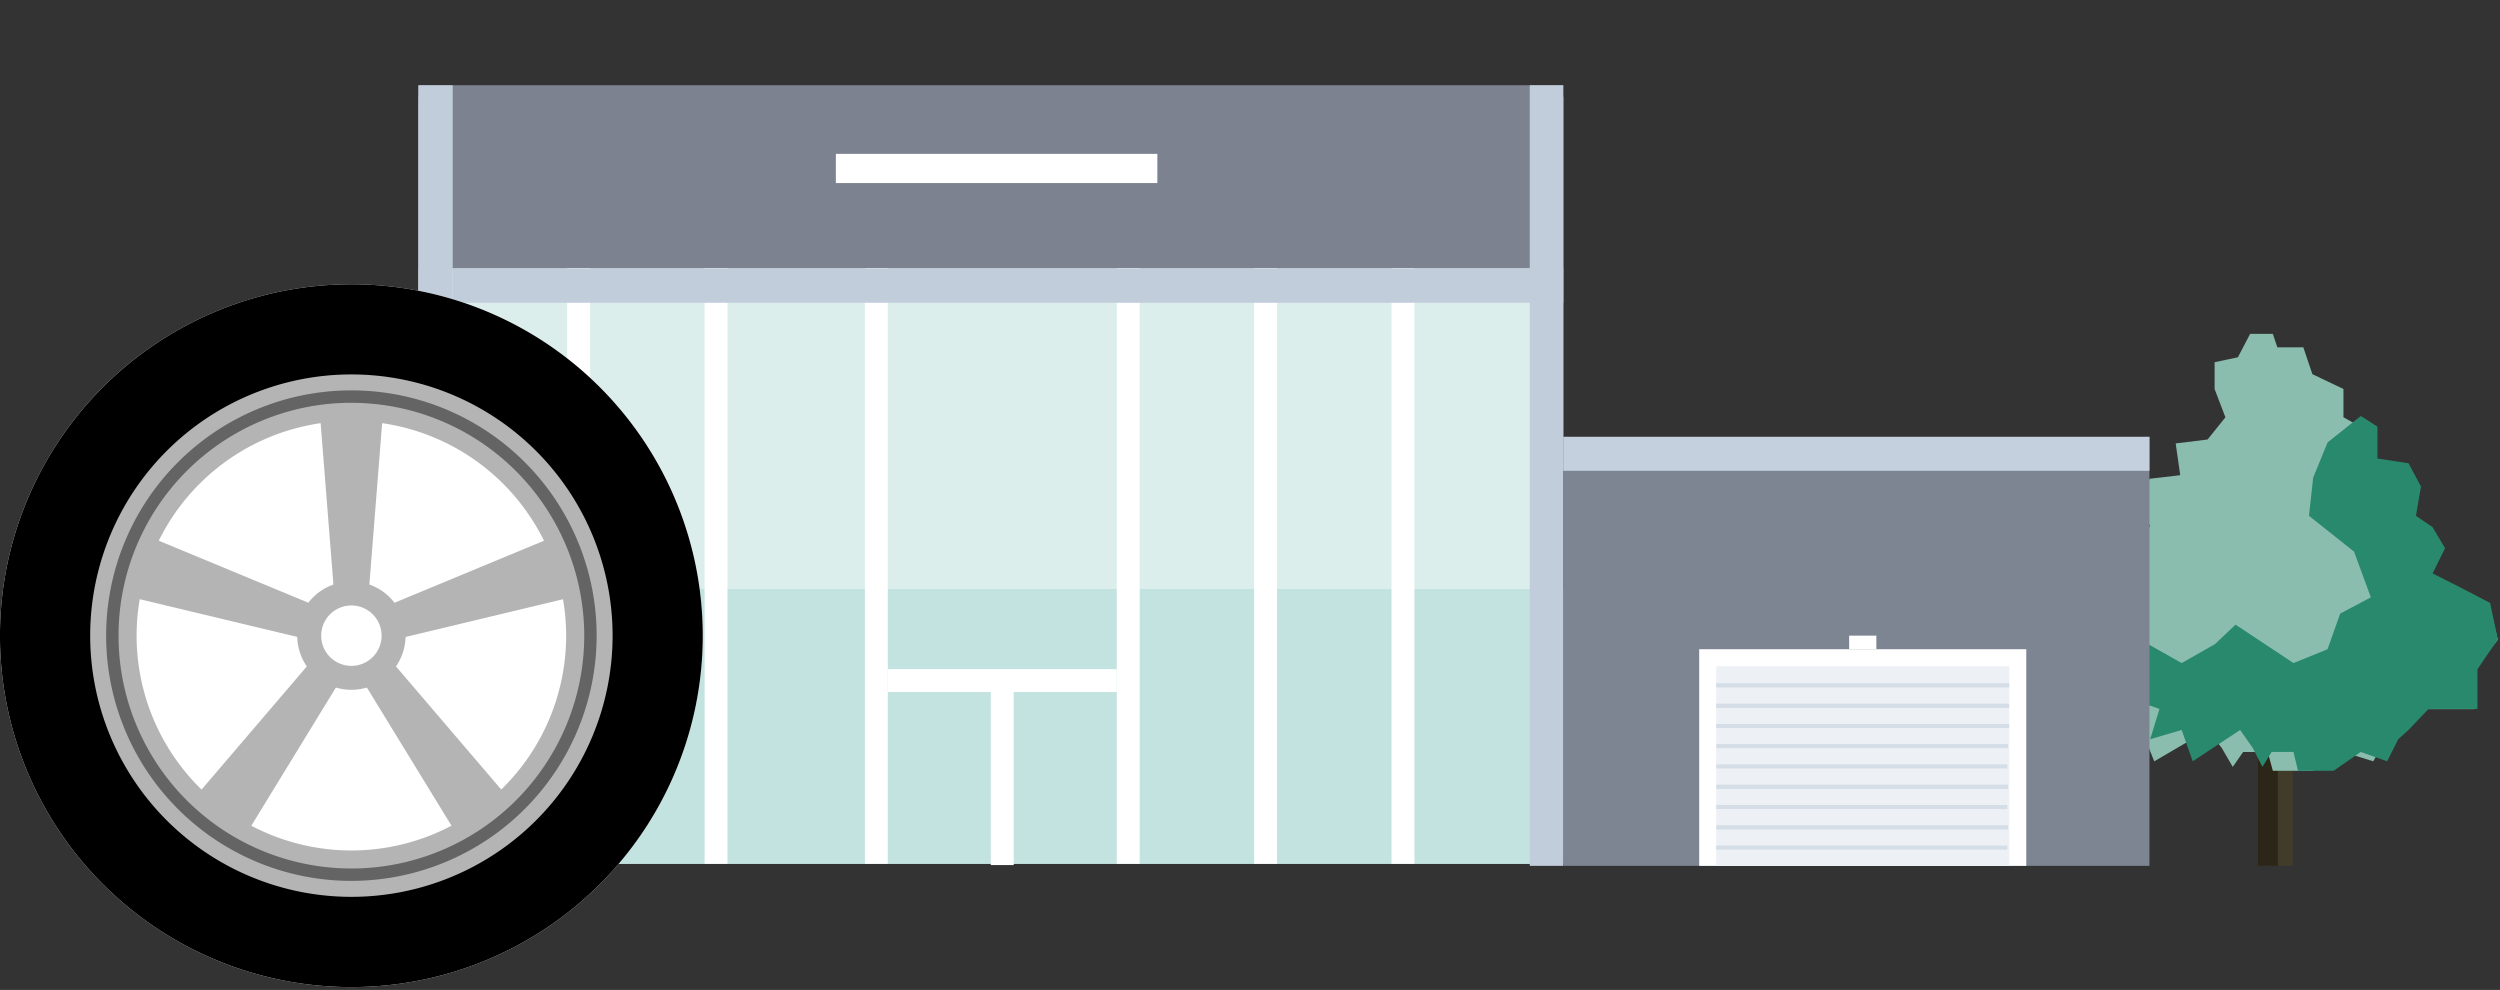 <svg xmlns="http://www.w3.org/2000/svg" xmlns:xlink="http://www.w3.org/1999/xlink" width="149" height="59" viewBox="0 0 149 59"><rect x="0" y="0" width="149" height="59" fill="#333333" stroke="none"/><defs><clipPath id="a"><rect width="149" height="59" transform="translate(203 948)" fill="#fff" stroke="#707070" stroke-width="1" opacity="0.62"/></clipPath></defs><g transform="translate(-203 -948)" clip-path="url(#a)"><g transform="translate(203 953.08)"><g transform="translate(123.049 14.816)"><rect width="2.068" height="6.692" transform="translate(11.525 25.017)" fill="#413b29"/><rect width="1.187" height="6.692" transform="translate(11.524 25.017)" fill="#2b2617"/><path d="M1258.09,1494.291l-.626,1.8,2.113-.547.744,1.859,3.179-1.859.839,1.052.662,1.137.617-.885h1.466l.307,1.119h2.384l1.824-1.119,1.775.554.742-1.312.685-.547,1.352-1.252h3.278v-2.354l1.366-1.781-.516-2.16-1.892-.87-1.968-.885.839-1.494-.839-1.247-1.118-.674.333-1.74-.835-1.383-2.083-.282v-1.895l-1.12-.631v-1.684l-1.852-.884-.537-1.6h-1.551l-.268-.8h-1.353l-.729,1.394-1.388.294v1.6l.644,1.684-1.064,1.323-1.9.234.27,1.893-1.813.211-.81,1.347.81,1.431-.485,1.618-2.113-.208.626,2.378-2.769.54v1.623l1.419.867-1.762,1.416.343,1.879Z" transform="translate(-1254.978 -1471.924)" fill="#8abdae"/><path d="M1260.194,1493.533l-.556,1.806,1.876-.55.661,1.865,2.823-1.865.744,1.056.587,1.141.549-.887h1.3l.273,1.123h2.117l1.619-1.123,1.576.556.66-1.315.609-.55,1.2-1.256h2.911v-2.363l1.213-1.787-.458-2.168-1.68-.874-1.748-.887.744-1.5-.744-1.253-.992-.676.3-1.746-.742-1.387-1.851-.283v-1.9l-.993-.635-1.979,1.574-.86,2.1-.251,2.276,2.688,2.136,1,2.721-1.828.972-.753,2.122-2.029.825-3.455-2.291-1.219,1.157-1.992,1.134-2.517-1.421-1.565,1.421.3,1.885Z" transform="translate(-1254.537 -1471.178)" fill="#29896d"/></g><g transform="translate(24.935)"><rect width="68.235" height="45.717" transform="translate(0 0.683)" fill="#dceeec"/><rect width="68.235" height="16.376" transform="translate(0 30.024)" fill="#c3e3e0"/><rect width="68.235" height="10.918" fill="#7c828f"/><rect width="2.047" height="46.478" fill="#c2cddb"/><rect width="1.997" height="46.525" transform="translate(66.238)" fill="#c2cddb"/><rect width="1.365" height="35.482" transform="translate(8.87 10.918)" fill="#fff"/><rect width="1.365" height="35.482" transform="translate(17.059 10.918)" fill="#fff"/><rect width="1.365" height="35.482" transform="translate(49.812 10.918)" fill="#fff"/><rect width="1.365" height="35.482" transform="translate(58 10.918)" fill="#fff"/><rect width="1.365" height="35.482" transform="translate(26.612 10.918)" fill="#fff"/><rect width="1.365" height="35.482" transform="translate(41.624 10.918)" fill="#fff"/><rect width="66.189" height="2.047" transform="translate(2.047 10.918)" fill="#c2cddb"/><rect width="13.647" height="1.365" transform="translate(27.976 34.8)" fill="#fff"/><rect width="1.365" height="10.918" transform="translate(34.117 35.56)" fill="#fff"/><rect width="19.161" height="1.74" transform="translate(24.882 4.09)" fill="#fff"/></g><g transform="translate(93.17 20.955)"><path d="M1229.649,1477.128h34.937v25.57h-34.937Z" transform="translate(-1229.649 -1477.128)" fill="#7d8592"/><path d="M1264.586,1477.128v2.025H1229.65v-2.025Z" transform="translate(-1229.649 -1477.128)" fill="#c5d0de"/><path d="M1236.517,1487.859h19.494v12.911h-19.494Z" transform="translate(-1228.415 -1475.2)" fill="#fff"/><path d="M1237.376,1488.717h17.468v11.9h-17.468Z" transform="translate(-1228.261 -1475.046)" fill="#edf1f5"/><path d="M1237.377,1489.576h17.468v.252h-17.468Zm-.009,1.219h17.468v.252h-17.468Zm0,1.209h17.468v.243h-17.468Zm.014,1.2h17.393v.242h-17.393Zm0,1.21h17.348v.242h-17.348Zm0,1.209h17.393v.254h-17.393Zm0,1.21h17.348v.242h-17.348Zm0,1.21h17.393v.252h-17.393Zm0,1.209h17.348v.242h-17.348Z" transform="translate(-1228.262 -1474.892)" fill="#d5dde7"/><rect width="1.621" height="0.81" transform="translate(17.039 11.849)" fill="#fff"/></g><g transform="translate(6.025 14.816)"><rect width="2.068" height="6.692" transform="translate(11.525 25.017)" fill="#413b29"/><rect width="1.187" height="6.692" transform="translate(11.525 25.017)" fill="#2b2617"/><path d="M1158.887,1494.291l-.625,1.8,2.111-.547.744,1.859,3.179-1.859.839,1.052.662,1.137.617-.885h1.466l.307,1.119h2.385l1.823-1.119,1.775.554.742-1.312.685-.547,1.352-1.252h3.28v-2.354l1.366-1.781-.517-2.16-1.892-.87-1.968-.885.839-1.494-.839-1.247-1.118-.674.334-1.74-.836-1.383-2.083-.282v-1.895l-1.119-.631v-1.684l-1.852-.884-.537-1.6h-1.551l-.268-.8h-1.352l-.729,1.394-1.39.294v1.6l.645,1.684-1.065,1.323-1.895.234.27,1.893-1.814.211-.81,1.347.81,1.431-.485,1.618-2.111-.208.625,2.378-2.767.54v1.623l1.419.867-1.764,1.416.344,1.879Z" transform="translate(-1155.775 -1471.924)" fill="#8abdae"/><path d="M1160.992,1493.533l-.557,1.806,1.877-.55.661,1.865,2.822-1.865.746,1.056.587,1.141.549-.887h1.3l.273,1.123h2.117l1.62-1.123,1.575.556.66-1.315.609-.55,1.2-1.256h2.911v-2.363l1.214-1.787-.459-2.168-1.68-.874-1.747-.887.744-1.5-.744-1.253-.993-.676.3-1.746-.742-1.387-1.85-.283v-1.9l-.993-.635-1.98,1.574-.86,2.1-.251,2.276,2.688,2.136,1,2.721-1.828.972-.752,2.122-2.029.825-3.455-2.291-1.219,1.157-1.991,1.134-2.518-1.421-1.566,1.421.306,1.885Z" transform="translate(-1155.334 -1471.178)" fill="#29896d"/></g><path d="M1171.12,1469.427a20.943,20.943,0,1,0,21.427,20.447A20.942,20.942,0,0,0,1171.12,1469.427Z" transform="translate(-1150.668 -1457.557)" fill="#fff"/><g transform="translate(0 11.864)"><path d="M1171.12,1469.427a20.943,20.943,0,1,0,21.427,20.447A20.942,20.942,0,0,0,1171.12,1469.427Zm1.006,35.691a14.764,14.764,0,1,1,14.244-15.1A14.867,14.867,0,0,1,1172.126,1505.118Z" transform="translate(-1150.668 -1469.421)"/><path d="M1170.792,1473.975a15.568,15.568,0,1,0,15.569,15.568A15.569,15.569,0,0,0,1170.792,1473.975Zm0,28.372a12.8,12.8,0,1,1,12.8-12.8A12.8,12.8,0,0,1,1170.792,1502.347Z" transform="translate(-1149.85 -1468.603)" fill="#b4b4b4"/><path d="M1168.913,1484.435a3.229,3.229,0,1,0,3.23,3.229A3.229,3.229,0,0,0,1168.913,1484.435Zm0,5.031a1.8,1.8,0,1,1,1.8-1.8A1.8,1.8,0,0,1,1168.913,1489.466Z" transform="translate(-1147.97 -1466.724)" fill="#b4b4b4"/><path d="M1170.647,1504.015a14.617,14.617,0,1,1,14.618-14.617A14.633,14.633,0,0,1,1170.647,1504.015Zm0-28.495a13.878,13.878,0,1,0,13.879,13.877A13.894,13.894,0,0,0,1170.647,1475.521Z" transform="translate(-1149.705 -1468.458)" fill="#646464"/><path d="M1169.745,1486.547h-2.076l-.836-10.546h3.748Z" transform="translate(-1147.764 -1468.239)" fill="#b4b4b4"/><path d="M1168.236,1486.263l-.642,1.975-10.288-2.464,1.158-3.564Z" transform="translate(-1149.475 -1467.124)" fill="#b4b4b4"/><path d="M1167.445,1488.46l1.679,1.22-5.522,9.023-3.032-2.2Z" transform="translate(-1148.889 -1466.001)" fill="#b4b4b4"/><path d="M1169.021,1489.681l1.68-1.22,6.875,8.04-3.032,2.2Z" transform="translate(-1147.371 -1466.001)" fill="#b4b4b4"/><path d="M1170.913,1488.238l-.642-1.974,9.771-4.054,1.158,3.564Z" transform="translate(-1147.146 -1467.124)" fill="#b4b4b4"/></g></g></g></svg>